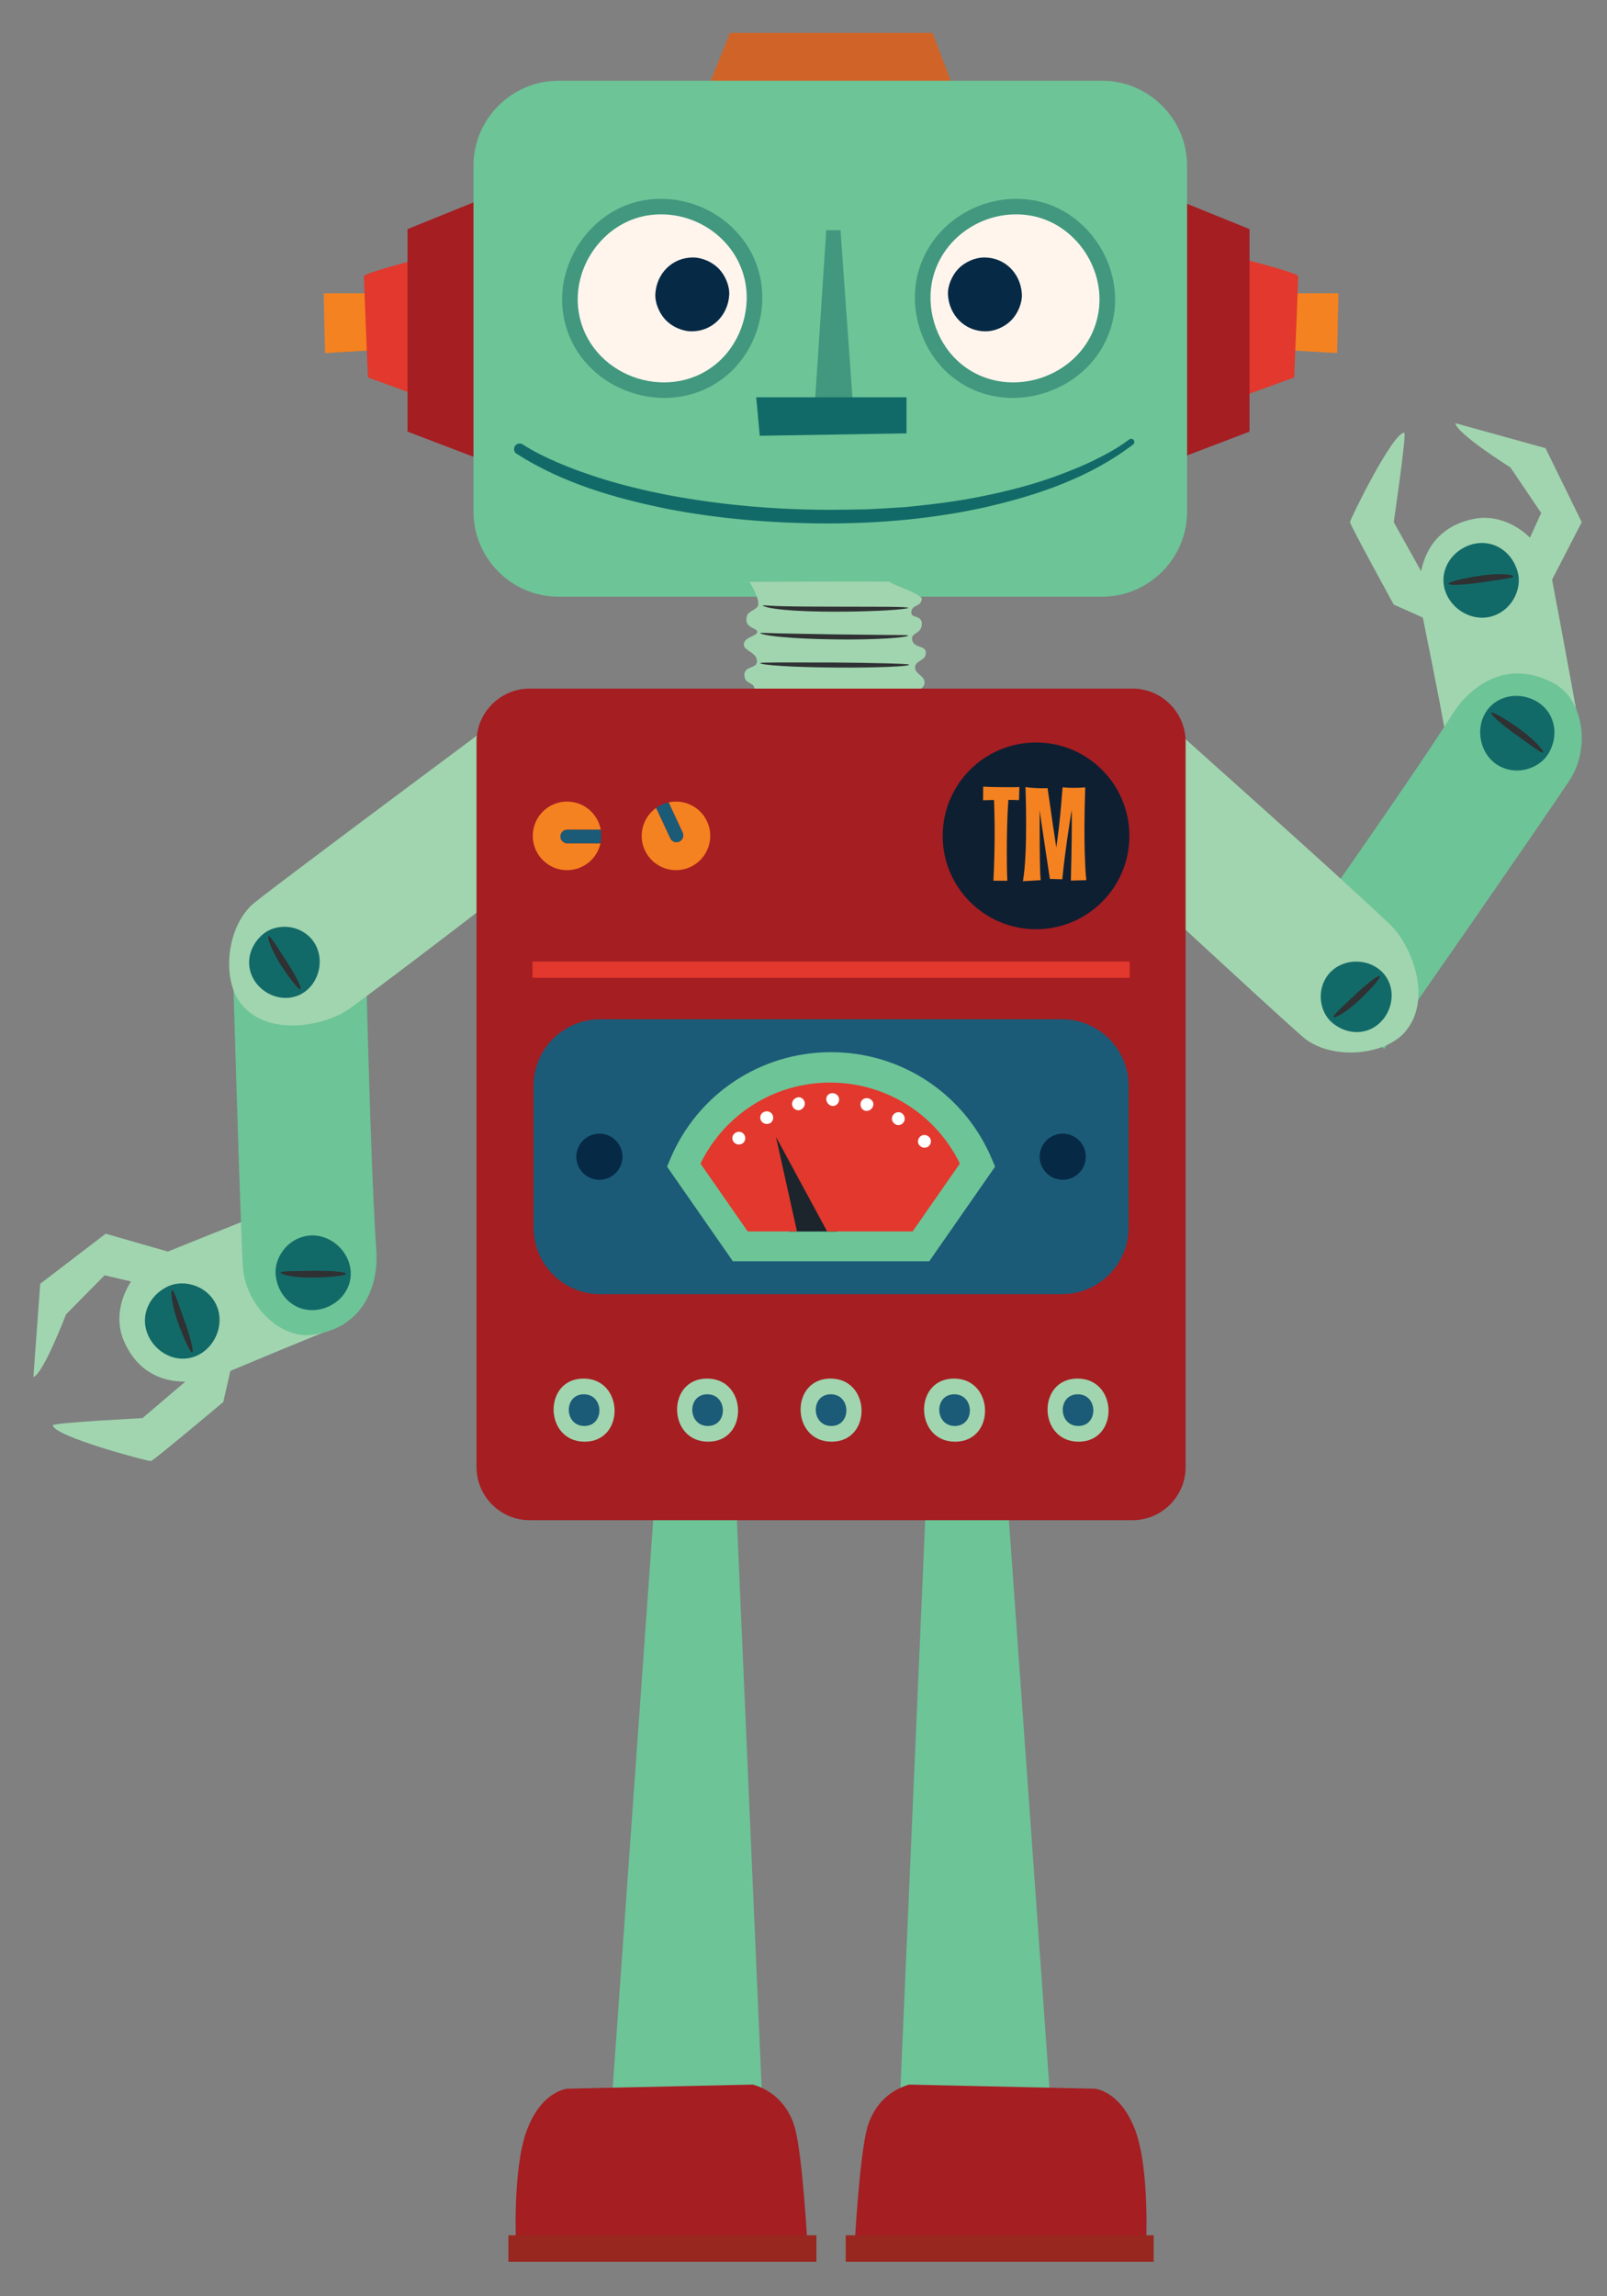 <?xml version="1.0" encoding="utf-8"?>
<!-- Generator: Adobe Illustrator 16.0.0, SVG Export Plug-In . SVG Version: 6.00 Build 0)  -->
<!DOCTYPE svg PUBLIC "-//W3C//DTD SVG 1.1//EN" "http://www.w3.org/Graphics/SVG/1.1/DTD/svg11.dtd">
<svg version="1.1" id="Layer_1" xmlns="http://www.w3.org/2000/svg" xmlns:xlink="http://www.w3.org/1999/xlink" x="0px" y="0px"
	 width="339.23px" height="484.615px" viewBox="0 0 339.23 484.615" enable-background="new 0 0 339.23 484.615"
	 xml:space="preserve">
<rect x="0" y="0" width="339.23" height="484.615" fill="#808080" stroke="none"/>
<g>
	<g>
		<polygon fill="#F58220" points="269.244,61.895 282.527,61.895 282.254,74.519 269.244,73.742 		"/>
		<path fill="#E2382D" d="M260.074,54.066c0,0,13.964,3.469,13.964,4.231c0.001,1.481-0.846,21.369-0.846,21.369l-14.599,5.29
			L260.074,54.066z"/>
		<polygon fill="#A51E22" points="245.999,41.16 263.771,48.354 263.771,91.092 245.999,97.862 		"/>
		<polygon fill="#D06428" points="146.917,24.708 154.11,6.936 196.849,6.936 203.618,24.708 		"/>
		<polygon fill="#F58220" points="81.619,61.895 68.335,61.895 68.609,74.519 81.619,73.742 		"/>
		<path fill="#E2382D" d="M90.789,54.066c0,0-13.964,3.469-13.964,4.231c-0.001,1.481,0.847,21.369,0.847,21.369l14.598,5.29
			L90.789,54.066z"/>
		<polygon fill="#A51E22" points="103.795,41.16 86.022,48.354 86.022,91.092 103.795,97.862 		"/>
		<path fill="#6DC497" d="M232.642,125.931H117.894c-9.87,0-17.946-8.076-17.946-17.946V34.987c0-9.871,8.076-17.947,17.946-17.947
			h114.748c9.87,0,17.946,8.076,17.946,17.947v72.997C250.588,117.854,242.512,125.931,232.642,125.931z"/>
		<path fill="#41987E" d="M234.453,57.062c-2.309-7.493-8.671-13.644-16.764-14.86c-10.647-1.6-21.309,5.083-23.951,15.617
			c-1.844,7.351,0.614,15.62,6.176,20.77c11.599,10.741,31.376,4.551,34.956-10.814C235.714,64.151,235.502,60.468,234.453,57.062z"
			/>
		<path fill="#FFF5EC" d="M231.309,57.982c-1.948-6.326-7.32-11.519-14.153-12.546c-8.988-1.351-17.989,4.292-20.221,13.186
			c-1.557,6.206,0.519,13.188,5.213,17.535c9.793,9.068,26.49,3.842,29.513-9.13C232.373,63.968,232.194,60.858,231.309,57.982z"/>
		<path fill="#062945" d="M207.776,54.339c-1.977,0-4.106,0.966-5.472,2.379c-1.328,1.375-2.307,3.612-2.187,5.551
			c0.268,4.281,3.56,7.658,7.932,7.658c1.977,0,4.107-0.966,5.472-2.38c1.328-1.375,2.308-3.611,2.187-5.551
			C215.44,57.715,212.148,54.339,207.776,54.339z"/>
		<path fill="#41987E" d="M119.597,57.062c2.309-7.493,8.672-13.644,16.764-14.86c10.647-1.6,21.309,5.083,23.951,15.617
			c1.844,7.351-0.614,15.62-6.175,20.77c-11.599,10.741-31.376,4.551-34.956-10.814C118.336,64.151,118.548,60.468,119.597,57.062z"
			/>
		<path fill="#FFF5EC" d="M122.741,57.982c1.949-6.326,7.321-11.519,14.153-12.546c8.989-1.351,17.99,4.292,20.221,13.186
			c1.558,6.206-0.519,13.188-5.213,17.535c-9.793,9.068-26.49,3.842-29.513-9.13C121.677,63.968,121.855,60.858,122.741,57.982z"/>
		<path fill="#062945" d="M146.273,54.339c1.978,0,4.107,0.966,5.472,2.379c1.328,1.375,2.308,3.612,2.187,5.551
			c-0.267,4.281-3.56,7.658-7.932,7.658c-1.977,0-4.106-0.966-5.472-2.38c-1.328-1.375-2.307-3.611-2.186-5.551
			C138.609,57.715,141.901,54.339,146.273,54.339z"/>
		<polygon fill="#41987E" points="174.417,48.589 177.429,48.589 180.213,87.656 171.854,87.656 		"/>
		<polygon fill="#126A68" points="159.63,83.839 191.366,83.839 191.366,91.461 160.382,91.969 		"/>
		<path fill="#126A68" d="M110.455,93.862c2.18,1.414,4.717,2.656,7.223,3.73c2.516,1.106,5.118,2.03,7.732,2.907
			c5.24,1.734,10.63,3.031,16.065,4.069c10.889,2.013,21.986,2.983,33.098,3.022c2.774,0.01,5.548-0.065,8.323-0.093
			c2.769-0.131,5.538-0.298,8.305-0.487c5.515-0.542,11.027-1.204,16.448-2.343c5.425-1.097,10.798-2.507,15.983-4.437
			c1.284-0.509,2.584-0.985,3.857-1.521c1.257-0.571,2.545-1.085,3.767-1.726c2.467-1.206,4.922-2.584,7.055-4.196l0.064-0.048
			c0.297-0.225,0.721-0.166,0.945,0.131s0.168,0.719-0.13,0.944c-9.154,6.976-20.07,10.675-31.039,13.2
			c-11.025,2.468-22.33,3.455-33.592,3.461c-11.253-0.042-22.54-0.918-33.634-3.061c-11.062-2.254-22.033-5.379-31.859-11.632
			c-0.552-0.352-0.715-1.083-0.363-1.634c0.351-0.552,1.082-0.714,1.634-0.363l0.009,0.005L110.455,93.862z"/>
	</g>
	<g>
		<g>
			<g>
				<path fill="#A1D5AF" d="M296.436,91.329c0.54,0.039-2.224,18.866-2.224,18.866l8.458,15.173v6.004l-8.458-3.78
					c0,0-9.236-16.833-9.236-17.397S294.041,91.158,296.436,91.329z"/>
				<path fill="#A1D5AF" d="M307.212,89.312l19.031,5.267l7.657,15.616l-7.657,14.832l-5.098-7.556l4.198-9.208l-6.5-9.61
					C318.844,98.652,307.554,91.571,307.212,89.312z"/>
			</g>
			<path fill="#A1D5AF" d="M305.275,155.622c-0.499-2.705-1.449-8.25-5.244-26.866c-1.193-5.852-0.485-16.871,11.049-19.244
				c7.23-1.487,14.95,4.444,16.476,12.403c1.933,10.09,5.812,31.359,5.812,31.359L305.275,155.622z"/>
			<g>
				<path fill="#126A68" d="M304.88,123.998c0.896,4.041,5.126,7.005,9.301,6.248c1.273-0.231,2.466-0.799,3.471-1.613
					c2.178-1.766,3.451-4.901,2.784-7.677c-0.62-2.577-2.322-4.807-4.812-5.822c-4.925-2.009-10.836,1.838-10.916,7.18
					C304.699,122.891,304.76,123.454,304.88,123.998z"/>
				<g>
					<path fill="#2F3133" d="M305.771,123.196c-0.039-0.371,2.935-1.138,6.722-1.697c3.792-0.585,6.989-0.279,6.96,0.145
						c-0.024,0.368-3.021,0.695-6.764,1.27C308.946,123.467,305.816,123.61,305.771,123.196z"/>
				</g>
			</g>
			<path fill="#6DC497" d="M270.374,203.509c1.522-2.29,26.211-37.081,36.436-53.094c3.215-5.033,11.004-11.806,21.325-6.137
				c6.139,3.372,7.647,13.593,3.206,20.372c-5.631,8.592-39.154,56.717-39.154,56.717L270.374,203.509z"/>
			<g>
				<path fill="#126A68" d="M313.604,150.371c-2.168,3.525-1.191,8.598,2.334,10.958c1.075,0.72,2.328,1.142,3.615,1.255
					c2.794,0.247,5.89-1.12,7.341-3.577c1.349-2.282,1.676-5.068,0.595-7.529c-2.141-4.87-9.062-6.219-12.837-2.437
					C314.244,149.449,313.896,149.896,313.604,150.371z"/>
				<g>
					<path fill="#2F3133" d="M314.801,150.415c0.23-0.294,2.899,1.224,6.01,3.457c3.131,2.218,5.215,4.663,4.899,4.946
						c-0.274,0.247-2.653-1.603-5.742-3.793C316.894,152.818,314.546,150.743,314.801,150.415z"/>
				</g>
			</g>
			<path fill="#A1D5AF" d="M246.525,152.595c1.857,1.831,33.922,30.175,46.983,42.586c4.104,3.901,9.199,15.421,3.106,22.579
				c-4.305,5.058-15.765,6.106-21.581,1.083c-6.429-5.553-48.002-44.116-48.002-44.116L246.525,152.595z"/>
			<g>
				<path fill="#126A68" d="M291.53,204.909c-2.891-2.655-7.789-2.662-10.623,0.194c-0.864,0.871-1.483,1.961-1.821,3.139
					c-0.735,2.556-0.021,5.685,2.004,7.48c1.882,1.667,4.416,2.475,6.902,1.913c4.919-1.113,7.426-7.314,4.586-11.51
					C292.272,205.672,291.919,205.267,291.53,204.909z"/>
				<g>
					<path fill="#2F3133" d="M291.272,206.016c0.246,0.283-1.637,2.505-4.277,4.998c-2.632,2.515-5.297,4.003-5.515,3.641
						c-0.191-0.318,1.946-2.209,4.542-4.688C288.632,207.504,291,205.704,291.272,206.016z"/>
				</g>
			</g>
		</g>
		<g>
			<g>
				<path fill="#A1D5AF" d="M11.136,300.8c-0.067-0.537,18.937-1.512,18.937-1.512l13.226-11.263l5.888-1.175l-2.052,9.034
					c0,0-14.701,12.353-15.254,12.462C31.327,308.457,11.437,303.182,11.136,300.8z"/>
				<path fill="#A1D5AF" d="M7.05,290.626l1.44-19.693l13.816-10.565l16.043,4.608l-6.412,6.477l-9.852-2.315l-8.153,8.255
					C13.933,277.392,9.198,289.849,7.05,290.626z"/>
			</g>
			<path fill="#A1D5AF" d="M72.457,279.55c-2.555,1.02-7.807,3.036-25.321,10.4c-5.505,2.314-16.45,3.777-21.033-7.07
				c-2.874-6.8,1.433-15.53,8.939-18.583c9.516-3.87,29.615-11.837,29.615-11.837L72.457,279.55z"/>
			<g>
				<path fill="#126A68" d="M41.521,286.126c3.788-1.669,5.867-6.397,4.308-10.344c-0.476-1.203-1.267-2.262-2.261-3.087
					c-2.158-1.791-5.482-2.426-8.073-1.229c-2.406,1.112-4.26,3.218-4.769,5.856c-1.006,5.224,3.923,10.268,9.178,9.301
					C40.471,286.52,41.011,286.351,41.521,286.126z"/>
				<g>
					<path fill="#2F3133" d="M40.561,285.409c-0.356,0.111-1.689-2.655-2.979-6.26c-1.315-3.604-1.642-6.801-1.221-6.854
						c0.366-0.048,1.272,2.826,2.569,6.384C40.205,282.242,40.957,285.284,40.561,285.409z"/>
				</g>
			</g>
			<path fill="#6DC497" d="M77.136,199.721c0.139,2.747,1.002,45.398,2.313,64.352c0.412,5.957-1.817,16.035-13.485,17.622
				c-6.94,0.944-14.236-6.372-14.7-14.464c-0.588-10.256-2.285-68.881-2.285-68.881L77.136,199.721z"/>
			<g>
				<path fill="#126A68" d="M74.016,268.151c-0.355-4.123-4.159-7.618-8.396-7.417c-1.293,0.062-2.551,0.468-3.652,1.142
					c-2.393,1.465-4.067,4.405-3.771,7.244c0.275,2.637,1.67,5.07,4.003,6.404c4.618,2.64,10.984-0.396,11.767-5.681
					C74.049,269.273,74.063,268.707,74.016,268.151z"/>
				<g>
					<path fill="#2F3133" d="M73.027,268.829c-0.011,0.373-3.059,0.741-6.887,0.798c-3.836,0.081-6.966-0.644-6.881-1.06
						c0.073-0.361,3.086-0.291,6.872-0.369C69.915,268.143,73.037,268.413,73.027,268.829z"/>
				</g>
			</g>
			<path fill="#A1D5AF" d="M124.123,174.546c-2.14,1.491-35.869,27.832-50.46,38.403c-4.586,3.323-16.844,6.224-22.767-1.074
				c-4.185-5.157-3.12-16.616,2.882-21.416c6.636-5.305,52.15-39.125,52.15-39.125L124.123,174.546z"/>
			<g>
				<path fill="#126A68" d="M64.461,209.225c3.139-2.356,4.041-7.171,1.752-10.479c-0.698-1.009-1.657-1.817-2.753-2.365
					c-2.379-1.189-5.585-1.06-7.721,0.603c-1.983,1.545-3.241,3.889-3.143,6.436c0.194,5.04,5.832,8.639,10.478,6.614
					C63.575,209.814,64.038,209.542,64.461,209.225z"/>
				<g>
					<path fill="#2F3133" d="M63.42,208.77c-0.323,0.189-2.163-2.068-4.131-5.12c-1.991-3.046-2.967-5.939-2.571-6.087
						c0.348-0.13,1.815,2.318,3.778,5.324C62.439,205.9,63.776,208.558,63.42,208.77z"/>
				</g>
			</g>
		</g>
	</g>
	<g>
		<path fill="#A1D5AF" d="M158.2,122.801c0,0,2.813,4.361,1.544,5.416c-1.27,1.054-2.179,0.902-2.179,2.64
			c0,1.807,2.615,1.731,2.26,2.635c-0.355,0.904-2.975,0.979-2.789,2.71c0.124,1.151,2.791,1.543,2.757,3.35
			c-0.033,1.71-2.866,0.866-2.65,3.125c0.171,1.784,2.188,1.28,2.115,2.786c-0.039,0.819-2.61,0.903-2.433,2.786
			c0.104,1.101,2.391,1.635,2.221,2.936c-0.288,2.225-2.511,1.285-2.326,3.087c0.177,1.732,2.402,1.88,2.326,3.012
			c-0.136,2.042-2.204,1.38-2.553,3.187c-0.35,1.807,1.602,2.095,1.602,3.363c0,1.882-1.987,1.502-2.085,2.714
			c-0.145,1.796,2.296,1.971,2.296,3.233c0,1.882-2.802,1.751-2.802,3.106c0,1.355,2.179,1.261,2.22,2.649
			c0.054,1.773-2.854,2.902-2.22,4.107s38.135-0.263,38.135-0.263s-1-0.789-1.211-2.144c-0.212-1.355,2.216-0.726,2.216-2.073
			c0-1.317-1.798-1.167-1.798-2.56c0-0.768,2.062-1.204,1.852-2.409c-0.212-1.205-1.481-1.054-1.587-2.334
			c-0.088-1.062,1.891-0.878,1.857-2.526c-0.021-0.98-1.966-1.348-2.002-2.401c-0.054-1.543,2.108-1.133,2.154-2.413
			c0.053-1.468-1.693-1.167-1.799-2.447c-0.14-1.688,1.856-1.054,1.852-2.71c-0.005-1.667-1.875-0.458-1.904-2.71
			c-0.022-1.762,2.079-1.506,2.01-2.861s-2.079-0.886-2.062-2.748c0.013-1.433,1.935-1.596,1.957-2.974
			c0.025-1.505-2.01-1.771-2.01-3.2c0-1.581,2.236-1.256,2.287-3.104c0.047-1.731-2.922-0.811-2.922-3.069
			c0-1.214,2.149-0.979,2.062-3.162c-0.069-1.732-2.222-1.087-2.222-2.184c0-1.882,2.011-1.129,2.222-2.936
			c0.129-1.098-7.616-3.463-6.559-3.614C189.09,122.65,158.2,122.801,158.2,122.801z"/>
		<g>
			<g>
				<path fill="#2F3133" d="M191.696,128.284c0.016,0.312-6.861,0.811-15.356,0.808c-4.247-0.002-8.097-0.134-10.879-0.402
					c-1.391-0.133-2.515-0.308-3.283-0.466c-0.77-0.201-1.177-0.347-1.159-0.417c0.04-0.142,1.712,0.101,4.488,0.135
					c2.767,0.075,6.599,0.088,10.834,0.09c4.236,0.01,8.069,0.019,10.851,0.025C189.972,128.089,191.687,128.142,191.696,128.284z"
					/>
			</g>
			<g>
				<path fill="#2F3133" d="M191.696,134.109c0.047,0.435-6.986,0.977-15.619,0.83c-4.319-0.056-8.23-0.239-11.057-0.509
					c-2.827-0.247-4.559-0.658-4.531-0.798c0.027-0.147,1.756-0.005,4.577,0.05c2.825,0.05,6.721,0.121,11.024,0.198
					c4.307,0.046,8.203,0.088,11.03,0.119C189.951,134.045,191.667,133.983,191.696,134.109z"/>
			</g>
			<g>
				<path fill="#2F3133" d="M191.908,140.293c0.014,0.357-7.038,0.664-15.718,0.588c-8.677-0.052-15.739-0.516-15.701-0.946
					c0.031-0.117,1.752-0.095,4.604-0.13c2.846,0.004,6.77,0.01,11.104,0.017c4.338,0.034,8.264,0.099,11.105,0.18
					C190.151,140.091,191.894,140.159,191.908,140.293z"/>
			</g>
			<g>
				<path fill="#2F3133" d="M192.173,146.508c0.029,0.416-7.286,0.826-16.277,0.734c-4.498-0.04-8.571-0.185-11.518-0.406
					c-2.945-0.192-4.771-0.59-4.735-0.741c0.032-0.136,1.819-0.009,4.768-0.007c2.945,0.024,7.007,0.058,11.495,0.095
					c4.489,0.053,8.553,0.101,11.499,0.136C190.357,146.384,192.145,146.393,192.173,146.508z"/>
			</g>
			<g>
				<path fill="#2F3133" d="M192.173,153.11c0.002,0.147-1.82,0.3-4.765,0.41c-2.945,0.11-7.015,0.182-11.511,0.158
					c-4.497-0.023-8.569-0.139-11.516-0.336c-2.944-0.166-4.777-0.548-4.739-0.706c0.033-0.128,1.816-0.019,4.765-0.043
					c2.945,0.006,7.007,0.015,11.495,0.025c4.491,0.023,8.558,0.07,11.502,0.152S192.17,152.964,192.173,153.11z"/>
			</g>
			<g>
				<path fill="#2F3133" d="M192.173,159.515c0.035,0.437-7.283,0.87-16.274,0.779c-8.995-0.026-16.3-0.731-16.256-1.117
					c0.021-0.148,1.83-0.066,4.772-0.049c2.944,0.027,7.006,0.064,11.493,0.105c4.489,0.048,8.552,0.091,11.497,0.123
					C190.358,159.414,192.143,159.406,192.173,159.515z"/>
			</g>
			<g>
				<path fill="#2F3133" d="M192.489,165.096c0.05,0.147-1.821,0.692-4.871,0.908c-3.047,0.262-7.262,0.394-11.914,0.375
					c-9.301-0.02-16.846-0.744-16.802-1.138c0.023-0.142,1.888-0.053,4.931-0.034c3.043,0.028,7.239,0.068,11.876,0.111
					c4.638,0.019,8.835,0.005,11.868-0.063C190.621,165.229,192.446,164.962,192.489,165.096z"/>
			</g>
			<g>
				<path fill="#2F3133" d="M191.538,171.211c0.025,0.143-1.794,0.534-4.752,0.758c-2.957,0.244-7.049,0.411-11.568,0.438
					c-4.521,0.03-8.614-0.099-11.575-0.333c-2.959-0.194-4.795-0.682-4.74-0.844c0.044-0.118,1.813,0.09,4.775,0.095
					c2.948,0.042,7.027,0.052,11.534,0.022c4.504-0.049,8.58-0.094,11.537-0.126C189.703,171.188,191.513,171.065,191.538,171.211z"
					/>
			</g>
			<g>
				<path fill="#2F3133" d="M191.538,176.483c0.016,0.134-1.818,0.5-4.815,0.837c-2.997,0.334-7.154,0.634-11.753,0.731
					c-4.598,0.108-8.764,0.008-11.775-0.216c-3.008-0.177-4.882-0.67-4.821-0.848c0.043-0.102,1.839,0.11,4.853,0.099
					c2.997,0.031,7.144,0.012,11.721-0.095c4.578-0.097,8.719-0.277,11.717-0.419C189.661,176.429,191.519,176.327,191.538,176.483z
					"/>
			</g>
		</g>
	</g>
	<g>
		<g>
			<polygon fill="#6DC497" points="189.284,458.98 222.838,458.98 212.217,310.212 195.73,311.088 			"/>
			<path fill="#A51E22" d="M191.923,439.938l39.149,0.873c0,0,5.418,0.35,8.563,8.739c3.146,8.389,2.272,24.817,2.272,24.817
				l-61.521-0.229c0,0,0.996-18.521,2.607-24.804C183.747,446.405,185.98,441.686,191.923,439.938z"/>
			<rect x="178.523" y="471.747" fill="#98271F" width="65.016" height="5.592"/>
		</g>
		<g>
			<polygon fill="#6DC497" points="161.579,458.98 128.025,458.98 138.646,310.212 155.132,311.088 			"/>
			<path fill="#A51E22" d="M158.94,439.938l-39.149,0.873c0,0-5.418,0.35-8.563,8.739c-3.146,8.389-2.272,24.817-2.272,24.817
				l61.521-0.229c0,0-0.996-18.521-2.607-24.804C167.116,446.405,164.882,441.686,158.94,439.938z"/>
			<rect x="107.323" y="471.747" fill="#98271F" width="65.017" height="5.592"/>
		</g>
	</g>
	<g>
		<path fill="#A51E22" d="M239.07,320.831H111.8c-6.164,0-11.207-5.043-11.207-11.206V156.53c0-6.164,5.043-11.207,11.207-11.207
			H239.07c6.164,0,11.207,5.043,11.207,11.207v153.095C250.277,315.788,245.234,320.831,239.07,320.831z"/>
		<g>
			<g>
				<path fill="#A1D5AF" d="M123.183,290.938c-8.58,0-8.348,13.324,0.234,13.324C131.997,304.262,131.765,290.938,123.183,290.938z"
					/>
				<path fill="#1B5B77" d="M123.241,294.255c-4.309,0-4.191,6.689,0.117,6.689S127.55,294.255,123.241,294.255z"/>
			</g>
			<g>
				<path fill="#A1D5AF" d="M149.251,290.938c-8.581,0-8.348,13.324,0.233,13.324C158.064,304.262,157.832,290.938,149.251,290.938z
					"/>
				<path fill="#1B5B77" d="M149.309,294.255c-4.308,0-4.191,6.689,0.117,6.689S153.617,294.255,149.309,294.255z"/>
			</g>
			<g>
				<path fill="#A1D5AF" d="M175.318,290.938c-8.58,0-8.348,13.324,0.233,13.324C184.132,304.262,183.899,290.938,175.318,290.938z"
					/>
				<path fill="#1B5B77" d="M175.376,294.255c-4.308,0-4.19,6.689,0.118,6.689C179.802,300.944,179.685,294.255,175.376,294.255z"/>
			</g>
			<g>
				<path fill="#A1D5AF" d="M201.386,290.938c-8.58,0-8.348,13.324,0.234,13.324C210.2,304.262,209.968,290.938,201.386,290.938z"/>
				<path fill="#1B5B77" d="M201.444,294.255c-4.309,0-4.191,6.689,0.117,6.689C205.869,300.944,205.753,294.255,201.444,294.255z"
					/>
			</g>
			<g>
				<path fill="#A1D5AF" d="M227.453,290.938c-8.58,0-8.348,13.324,0.234,13.324C236.268,304.262,236.035,290.938,227.453,290.938z"
					/>
				<path fill="#1B5B77" d="M227.512,294.255c-4.308,0-4.191,6.689,0.117,6.689C231.937,300.944,231.82,294.255,227.512,294.255z"/>
			</g>
		</g>
		<rect x="112.398" y="202.939" fill="#E2382D" width="126.073" height="3.421"/>
		<g>
			<g>
				<path fill="#1B5B77" d="M238.253,259.04c0,7.783-6.311,14.091-14.088,14.091h-97.461c-7.781,0-14.086-6.308-14.086-14.091
					v-29.848c0-7.78,6.305-14.087,14.086-14.087h97.461c7.777,0,14.088,6.307,14.088,14.087V259.04z"/>
				<g>
					<g>
						<path fill="#6DC497" d="M210.053,246.225l-0.898,1.294l-12.129,17.425l-0.864,1.239h-1.509h-38.44h-1.519l-0.849-1.239
							l-12.13-17.425l-0.897-1.294l0.6-1.46c5.727-13.808,19.078-22.711,34.006-22.711c14.942,0,28.298,8.903,34.024,22.711
							L210.053,246.225z"/>
					</g>
					<polygon fill="#1B252B" points="163.124,238.019 166.645,259.905 176.706,259.905 					"/>
					<path fill="#E2382D" d="M175.246,228.471c-11.737,0-22.28,6.656-27.373,17.099l9.964,14.314h10.405l-4.443-19.969
						l10.805,19.969h18.047l9.97-14.317C197.528,235.121,186.974,228.471,175.246,228.471z"/>
					<g>
						<path fill="#FFFFFF" d="M157,239.329c0.476,0.572,0.42,1.421-0.127,1.892c-0.559,0.448-1.384,0.438-1.902-0.1
							c-0.523-0.534-0.51-1.427,0.099-1.919C155.659,238.693,156.526,238.751,157,239.329z"/>
						<path fill="#FFFFFF" d="M163.058,235.24c0.345,0.661,0.12,1.474-0.508,1.805c-0.646,0.31-1.436,0.166-1.848-0.464
							c-0.404-0.625-0.24-1.521,0.473-1.869C161.865,234.341,162.71,234.573,163.058,235.24z"/>
						<path fill="#FFFFFF" d="M169.862,232.61c0.162,0.735-0.279,1.355-0.932,1.636c-0.667,0.238-1.408-0.138-1.66-0.843
							c-0.247-0.708,0.156-1.494,0.908-1.756C168.911,231.341,169.702,231.886,169.862,232.61z"/>
						<path fill="#FFFFFF" d="M177.134,232.137c-0.055,0.744-0.669,1.316-1.374,1.278c-0.706-0.039-1.306-0.678-1.338-1.424
							c-0.034-0.75,0.581-1.324,1.374-1.284C176.587,230.748,177.184,231.387,177.134,232.137z"/>
						<path fill="#FFFFFF" d="M184.292,233.473c-0.26,0.702-1.017,1.122-1.691,0.934c-0.675-0.188-1.089-0.934-0.921-1.665
							c0.163-0.727,0.921-1.15,1.688-0.932C184.135,232.024,184.55,232.773,184.292,233.473z"/>
						<path fill="#FFFFFF" d="M190.722,236.894c-0.448,0.597-1.265,0.738-1.82,0.309c-0.58-0.396-0.823-1.128-0.442-1.792
							c0.363-0.636,1.27-0.92,1.928-0.472C191.019,235.417,191.169,236.293,190.722,236.894z"/>
						<path fill="#FFFFFF" d="M196.007,241.923c-0.603,0.47-1.379,0.348-1.874-0.153c-0.498-0.505-0.464-1.341,0.066-1.863
							c0.53-0.528,1.413-0.495,1.962,0.072C196.716,240.548,196.582,241.469,196.007,241.923z"/>
					</g>
				</g>
			</g>
			<g>
				<path fill="#062945" d="M229.206,244.12c0,2.688-2.178,4.865-4.865,4.865c-2.69,0-4.869-2.178-4.869-4.865
					c0-2.69,2.179-4.87,4.869-4.87C227.028,239.25,229.206,241.43,229.206,244.12z"/>
				<path fill="#062945" d="M131.399,244.12c0,2.688-2.179,4.865-4.866,4.865c-2.689,0-4.869-2.178-4.869-4.865
					c0-2.69,2.18-4.87,4.869-4.87C129.221,239.25,131.399,241.43,131.399,244.12z"/>
			</g>
		</g>
		<g>
			<g>
				<path fill="#F58220" d="M118.302,176.537c0-0.793,0.645-1.434,1.436-1.434h7.078c-0.614-3.376-3.563-5.937-7.114-5.937
					c-3.997,0-7.238,3.24-7.238,7.236c0,3.997,3.241,7.24,7.238,7.24c3.457,0,6.344-2.427,7.064-5.669h-7.028
					C118.946,177.974,118.302,177.33,118.302,176.537z"/>
				<path fill="#1B5B77" d="M126.815,175.103h-7.078c-0.791,0-1.436,0.64-1.436,1.434s0.645,1.437,1.436,1.437h7.028
					c0.109-0.508,0.173-1.03,0.173-1.571C126.938,175.959,126.895,175.526,126.815,175.103z"/>
			</g>
			<g>
				<path fill="#F58220" d="M143.404,177.615c-0.719,0.335-1.571,0.021-1.905-0.697l-2.984-6.417
					c-2.803,1.98-3.88,5.735-2.383,8.954c1.686,3.624,5.99,5.197,9.614,3.511c3.623-1.686,5.196-5.993,3.512-9.616
					c-1.458-3.135-4.877-4.729-8.119-4.015l2.964,6.372C144.436,176.424,144.124,177.28,143.404,177.615z"/>
				<path fill="#1B5B77" d="M138.515,170.5l2.984,6.417c0.334,0.717,1.187,1.032,1.905,0.697c0.72-0.334,1.031-1.19,0.698-1.908
					l-2.964-6.372c-0.507,0.115-1.008,0.277-1.498,0.505C139.238,170.027,138.864,170.251,138.515,170.5z"/>
			</g>
			<g>
				<circle fill="#0E1F32" cx="218.702" cy="176.404" r="19.706"/>
				<g>
					<path fill="#F58220" d="M215.104,168.866c-0.295-0.018-0.634-0.032-1.015-0.041c-0.383-0.009-0.79-0.014-1.223-0.014
						c-0.064,0.856-0.117,1.743-0.158,2.659c-0.042,0.917-0.076,1.846-0.104,2.79c-0.027,0.944-0.046,1.892-0.056,2.845
						c-0.009,0.953-0.014,1.895-0.014,2.825c0,1.059,0.008,2.083,0.021,3.073s0.043,1.945,0.09,2.866h-2.941
						c0.082-1.565,0.146-3.232,0.193-5c0.045-1.768,0.068-3.549,0.068-5.345c0-1.169-0.014-2.311-0.041-3.425
						c-0.027-1.114-0.056-2.2-0.084-3.259c-0.441,0-0.86,0.005-1.256,0.014c-0.396,0.009-0.751,0.023-1.063,0.042l0.027-2.887
						c0.331,0.028,0.704,0.048,1.118,0.062c0.415,0.014,0.85,0.025,1.306,0.034c0.456,0.009,0.923,0.017,1.401,0.021
						c0.479,0.005,0.949,0.007,1.409,0.007s0.896,0,1.306,0c0.409,0,0.775-0.009,1.098-0.028L215.104,168.866z"/>
					<path fill="#F58220" d="M226.056,185.84c0.027-1.409,0.06-2.84,0.097-4.295c0.009-0.617,0.021-1.271,0.034-1.961
						c0.014-0.691,0.025-1.391,0.035-2.1c0.009-0.709,0.016-1.417,0.02-2.127c0.006-0.708,0.008-1.39,0.008-2.044
						c0-0.433,0-0.845,0-1.236c0-0.392-0.01-0.762-0.027-1.112c-0.111,0.681-0.252,1.558-0.422,2.631s-0.348,2.256-0.531,3.549
						c-0.185,1.294-0.366,2.664-0.546,4.109c-0.18,1.446-0.339,2.882-0.477,4.309l-2.624-0.069c-0.221-1.436-0.436-2.85-0.643-4.24
						s-0.404-2.711-0.594-3.964c-0.188-1.252-0.361-2.412-0.518-3.48c-0.156-1.068-0.29-1.998-0.4-2.79v4.806
						c0,0.995,0.004,1.996,0.014,3.004c0.009,1.008,0.021,1.959,0.035,2.852c0.014,0.893,0.033,1.696,0.062,2.41
						c0.027,0.713,0.064,1.268,0.11,1.664l-3.756,0.221c0.138-0.782,0.25-1.662,0.338-2.638s0.156-1.998,0.207-3.066
						s0.085-2.155,0.104-3.259c0.019-1.105,0.027-2.178,0.027-3.218c0-1.068-0.007-2.067-0.021-2.997
						c-0.014-0.93-0.03-1.745-0.048-2.444c-0.027-0.819-0.051-1.57-0.069-2.251c0.294,0.046,0.603,0.085,0.925,0.118
						s0.641,0.058,0.953,0.076c0.312,0.019,0.617,0.033,0.912,0.042c0.295,0.009,0.561,0.014,0.801,0.014c0.156,0,0.301,0,0.436,0
						c0.133,0,0.25-0.005,0.352-0.014c0.11,0,0.207-0.004,0.29-0.014c0.442,3.057,0.815,5.635,1.118,7.734
						c0.305,2.099,0.544,3.697,0.719,4.792c0.102-0.699,0.2-1.42,0.297-2.161s0.187-1.476,0.27-2.203
						c0.082-0.727,0.158-1.438,0.228-2.134c0.069-0.695,0.132-1.351,0.187-1.968c0.129-1.455,0.244-2.864,0.346-4.226
						c0.202,0.019,0.423,0.037,0.662,0.055c0.213,0.019,0.463,0.032,0.754,0.042c0.289,0.009,0.609,0.014,0.959,0.014
						s0.728-0.007,1.133-0.021c0.404-0.014,0.828-0.043,1.271-0.089c-0.11,3.443-0.166,6.422-0.166,8.936
						c0,1.851,0.021,3.444,0.062,4.778c0.042,1.335,0.085,2.44,0.131,3.315c0.056,1.031,0.124,1.888,0.208,2.569L226.056,185.84z"/>
				</g>
			</g>
		</g>
	</g>
</g>
</svg>
